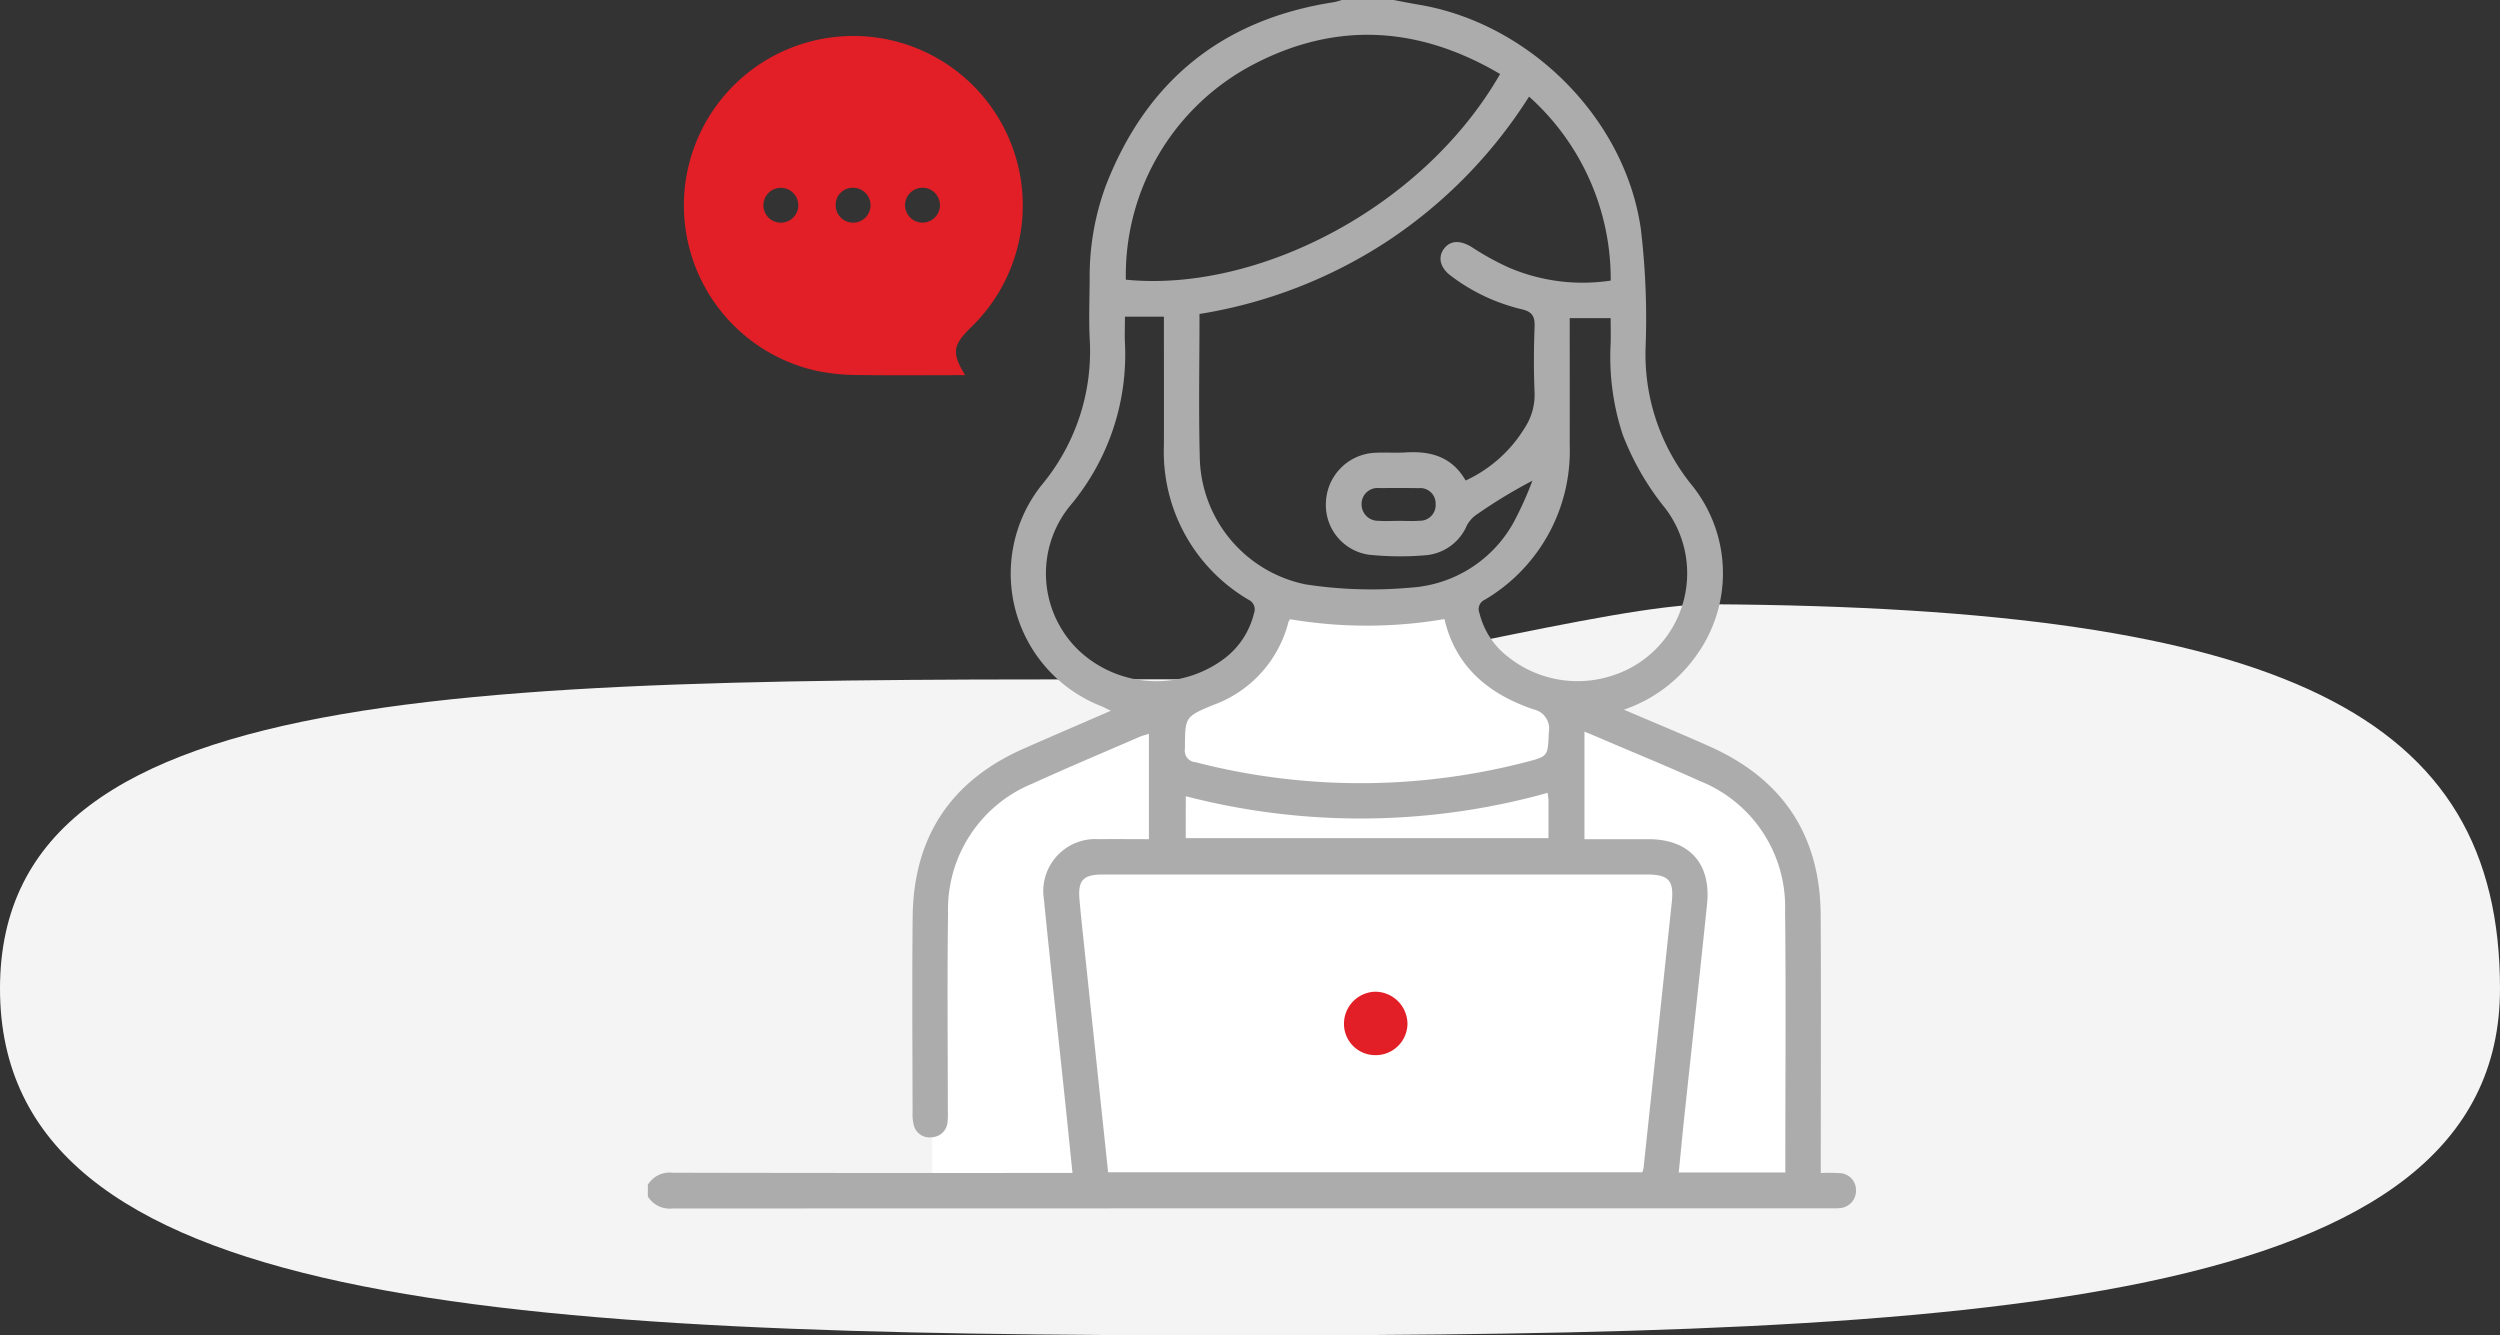 <svg xmlns="http://www.w3.org/2000/svg" xmlns:xlink="http://www.w3.org/1999/xlink" width="200.664" height="107.185" viewBox="0 0 200.664 107.185">
  <rect x="0" y="0" width="200.664" height="107.185" fill="#333333" stroke="none"/>
  <defs>
    <clipPath id="clip-path">
      <rect id="Rectangle_15008" data-name="Rectangle 15008" width="96.976" height="97.001" fill="none"/>
    </clipPath>
  </defs>
  <g id="Group_181675" data-name="Group 181675" transform="translate(-210 -216.5)">
    <path id="Path_20478" data-name="Path 20478" d="M107.5,62.164c8.431,0,29.98-6.075,37.854-6.029,46.033.268,63.38,8.838,63.38,30.856,0,25.662-41.864,27.828-101.235,27.828S8.07,112.652,8.07,86.991,48.129,62.164,107.5,62.164Z" transform="translate(201.93 208.866)" fill="#f4f4f4"/>
    <g id="Group_181674" data-name="Group 181674" transform="translate(-0.099)">
      <path id="Path_44315" data-name="Path 44315" d="M-6200.635,5995a14.55,14.55,0,0,0,10.692,8.563c8.192,1.623,16.892,7.54,16.892,12.581V6042.1h-70.023V6022.14s-1.157-12.284,8.245-14.114,17.574-8.5,19.427-13.026,7.493,3.179,14.766-.723" transform="translate(6528 -5730)" fill="#fff"/>
      <g id="Group_181673" data-name="Group 181673" transform="translate(262.099 216.5)" clip-path="url(#clip-path)">
        <path id="Path_44312" data-name="Path 44312" d="M0,95.091a2.058,2.058,0,0,1,1.994-.962q15.432.034,30.864.015h1.225c-.213-2.073-.413-4.066-.623-6.058-.557-5.3-1.143-10.6-1.669-15.9A4.181,4.181,0,0,1,36.2,67.356c1.318-.017,2.636,0,4.019,0V58.9c-.278.088-.514.141-.731.235-2.861,1.241-5.739,2.446-8.576,3.743a10.907,10.907,0,0,0-6.816,10.447c-.075,5.269-.017,10.54-.018,15.811a6.216,6.216,0,0,1-.025.945,1.318,1.318,0,0,1-1.263,1.2,1.29,1.29,0,0,1-1.442-.97,3.5,3.5,0,0,1-.1-1.026c-.006-5.239-.05-10.478.008-15.716.07-6.387,3.064-10.9,8.916-13.483,2.27-1,4.552-1.979,6.991-3.038-.357-.172-.56-.283-.772-.37a11.423,11.423,0,0,1-4.829-17.689,16.774,16.774,0,0,0,3.913-11.633c-.091-1.636-.025-3.281-.012-4.922a21.079,21.079,0,0,1,1.29-7.513C40.014,6.491,46.114,1.551,55.07.173A5.18,5.18,0,0,0,55.692,0h4.167c.676.126,1.35.263,2.029.377,8.862,1.481,16.543,9.1,17.813,17.988a60.635,60.635,0,0,1,.383,9.532,16.659,16.659,0,0,0,3.769,11.112,11.262,11.262,0,0,1,.32,13.579,11.759,11.759,0,0,1-5.829,4.374c2.431,1.04,4.7,1.974,6.936,2.977,5.83,2.614,8.821,7.129,8.858,13.527.037,6.534.008,13.068.008,19.6v1.085a14.93,14.93,0,0,1,1.51.009,1.356,1.356,0,0,1,1.317,1.36,1.4,1.4,0,0,1-1.325,1.453,5.881,5.881,0,0,1-.662.011q-46.5,0-92.99.014A2.068,2.068,0,0,1,0,96.038Zm36.947-1H79.816a1.765,1.765,0,0,0,.1-.307q1.14-10.682,2.271-21.364c.185-1.763-.25-2.226-2.017-2.227q-13.5,0-26.991,0-8.334,0-16.668,0c-1.566,0-2,.464-1.867,1.994.116,1.32.263,2.637.4,3.955.631,5.961,1.264,11.921,1.9,17.947M70.729,7.756a38.684,38.684,0,0,1-11.366,11.6A38.67,38.67,0,0,1,44.279,25.2c0,3.86-.075,7.644.019,11.424a10.623,10.623,0,0,0,8.484,10.279,34.843,34.843,0,0,0,8.47.26,10.177,10.177,0,0,0,8.226-5.209A27.515,27.515,0,0,0,71,38.583a41.163,41.163,0,0,0-4.391,2.658,2.612,2.612,0,0,0-.855.9,3.963,3.963,0,0,1-3.268,2.421,24.371,24.371,0,0,1-4.623-.039A4.03,4.03,0,0,1,54.427,40.3a4.137,4.137,0,0,1,3.957-3.96c.819-.039,1.643.022,2.461-.028,1.993-.122,3.7.347,4.795,2.256a10.9,10.9,0,0,0,4.767-4.264,4.82,4.82,0,0,0,.767-2.769c-.075-1.765-.067-3.536,0-5.3.032-.832-.181-1.218-1.04-1.415a15.21,15.21,0,0,1-5.688-2.691c-.864-.642-1.059-1.5-.526-2.187.508-.659,1.3-.666,2.192-.122A21.591,21.591,0,0,0,69.166,21.5a15.057,15.057,0,0,0,8.12,1.021,19.66,19.66,0,0,0-6.557-14.77M38.367,22.447C48.895,23.5,62.224,16.71,68.407,5.94c-6.48-3.817-13.106-4.27-19.8-.77a19.085,19.085,0,0,0-10.24,17.276M91.3,94.106v-.823c0-6.724.056-13.449-.019-20.173a10.868,10.868,0,0,0-6.851-10.424c-2.351-1.071-4.745-2.048-7.121-3.065-.686-.294-1.373-.582-2.131-.9v8.635c1.746,0,3.443,0,5.141,0,3.257.006,5.034,1.933,4.7,5.194-.578,5.649-1.208,11.293-1.811,16.94-.162,1.523-.305,3.048-.462,4.619ZM51.555,49.7a.785.785,0,0,0-.134.211,9.594,9.594,0,0,1-6.039,6.675c-2.3.945-2.258.985-2.273,3.508a.922.922,0,0,0,.841,1.082,52.932,52.932,0,0,0,26.494,0c1.848-.471,1.788-.478,1.871-2.388a1.578,1.578,0,0,0-1.227-1.851c-3.574-1.218-6.245-3.386-7.149-7.247a37,37,0,0,1-12.383.013M38.294,25.415c0,.779-.029,1.441,0,2.1a18.859,18.859,0,0,1-4.436,13.12,8.572,8.572,0,0,0,.691,11.534,9.092,9.092,0,0,0,11.854.59,6.456,6.456,0,0,0,2.247-3.527.856.856,0,0,0-.428-1.091,13.762,13.762,0,0,1-6.8-12.406c.008-3.092,0-6.185,0-9.277V25.415Zm35.7.12c0,3.492.009,6.836,0,10.18A13.868,13.868,0,0,1,67.18,48.137a.828.828,0,0,0-.428,1.08,6.307,6.307,0,0,0,2.288,3.5,8.94,8.94,0,0,0,8.4,1.5,8.615,8.615,0,0,0,4.234-13.406,21.717,21.717,0,0,1-3.435-5.949,19.944,19.944,0,0,1-.96-7.273c.021-.707,0-1.414,0-2.056ZM43.174,67.272H72.289c0-1.054,0-2.029,0-3,0-.18-.036-.359-.066-.635a55.846,55.846,0,0,1-29.046.271ZM60.236,41.806v0c.566,0,1.134.039,1.7-.009a1.256,1.256,0,0,0,1.295-1.34,1.232,1.232,0,0,0-1.343-1.277c-1.068-.017-2.137-.01-3.205-.006a1.275,1.275,0,0,0-1.393,1.238A1.315,1.315,0,0,0,58.635,41.8c.531.042,1.068.008,1.6.008" transform="translate(0 0.001)" fill="#acacac"/>
        <path id="Path_44313" data-name="Path 44313" d="M37.6,42.316c-3.006,0-5.956.03-8.905-.016a15.746,15.746,0,0,1-3.09-.348,13.6,13.6,0,1,1,12.462-3.47c-1.469,1.434-1.556,2.051-.467,3.834M22.9,27.281a1.4,1.4,0,1,0,.039,2.791,1.4,1.4,0,0,0-.039-2.791M27.21,28.6a1.4,1.4,0,1,0,1.517-1.318A1.365,1.365,0,0,0,27.21,28.6m7.064-1.324a1.4,1.4,0,1,0,.031,2.791,1.4,1.4,0,0,0-.031-2.791" transform="translate(-12.133 -12.204)" fill="#e21f26"/>
        <path id="Path_44314" data-name="Path 44314" d="M296.885,424.5a2.511,2.511,0,0,1-2.5-2.547,2.575,2.575,0,0,1,2.531-2.545,2.6,2.6,0,0,1,2.565,2.621,2.55,2.55,0,0,1-2.594,2.472" transform="translate(-238.51 -339.808)" fill="#e21f26"/>
      </g>
    </g>
  </g>
</svg>
